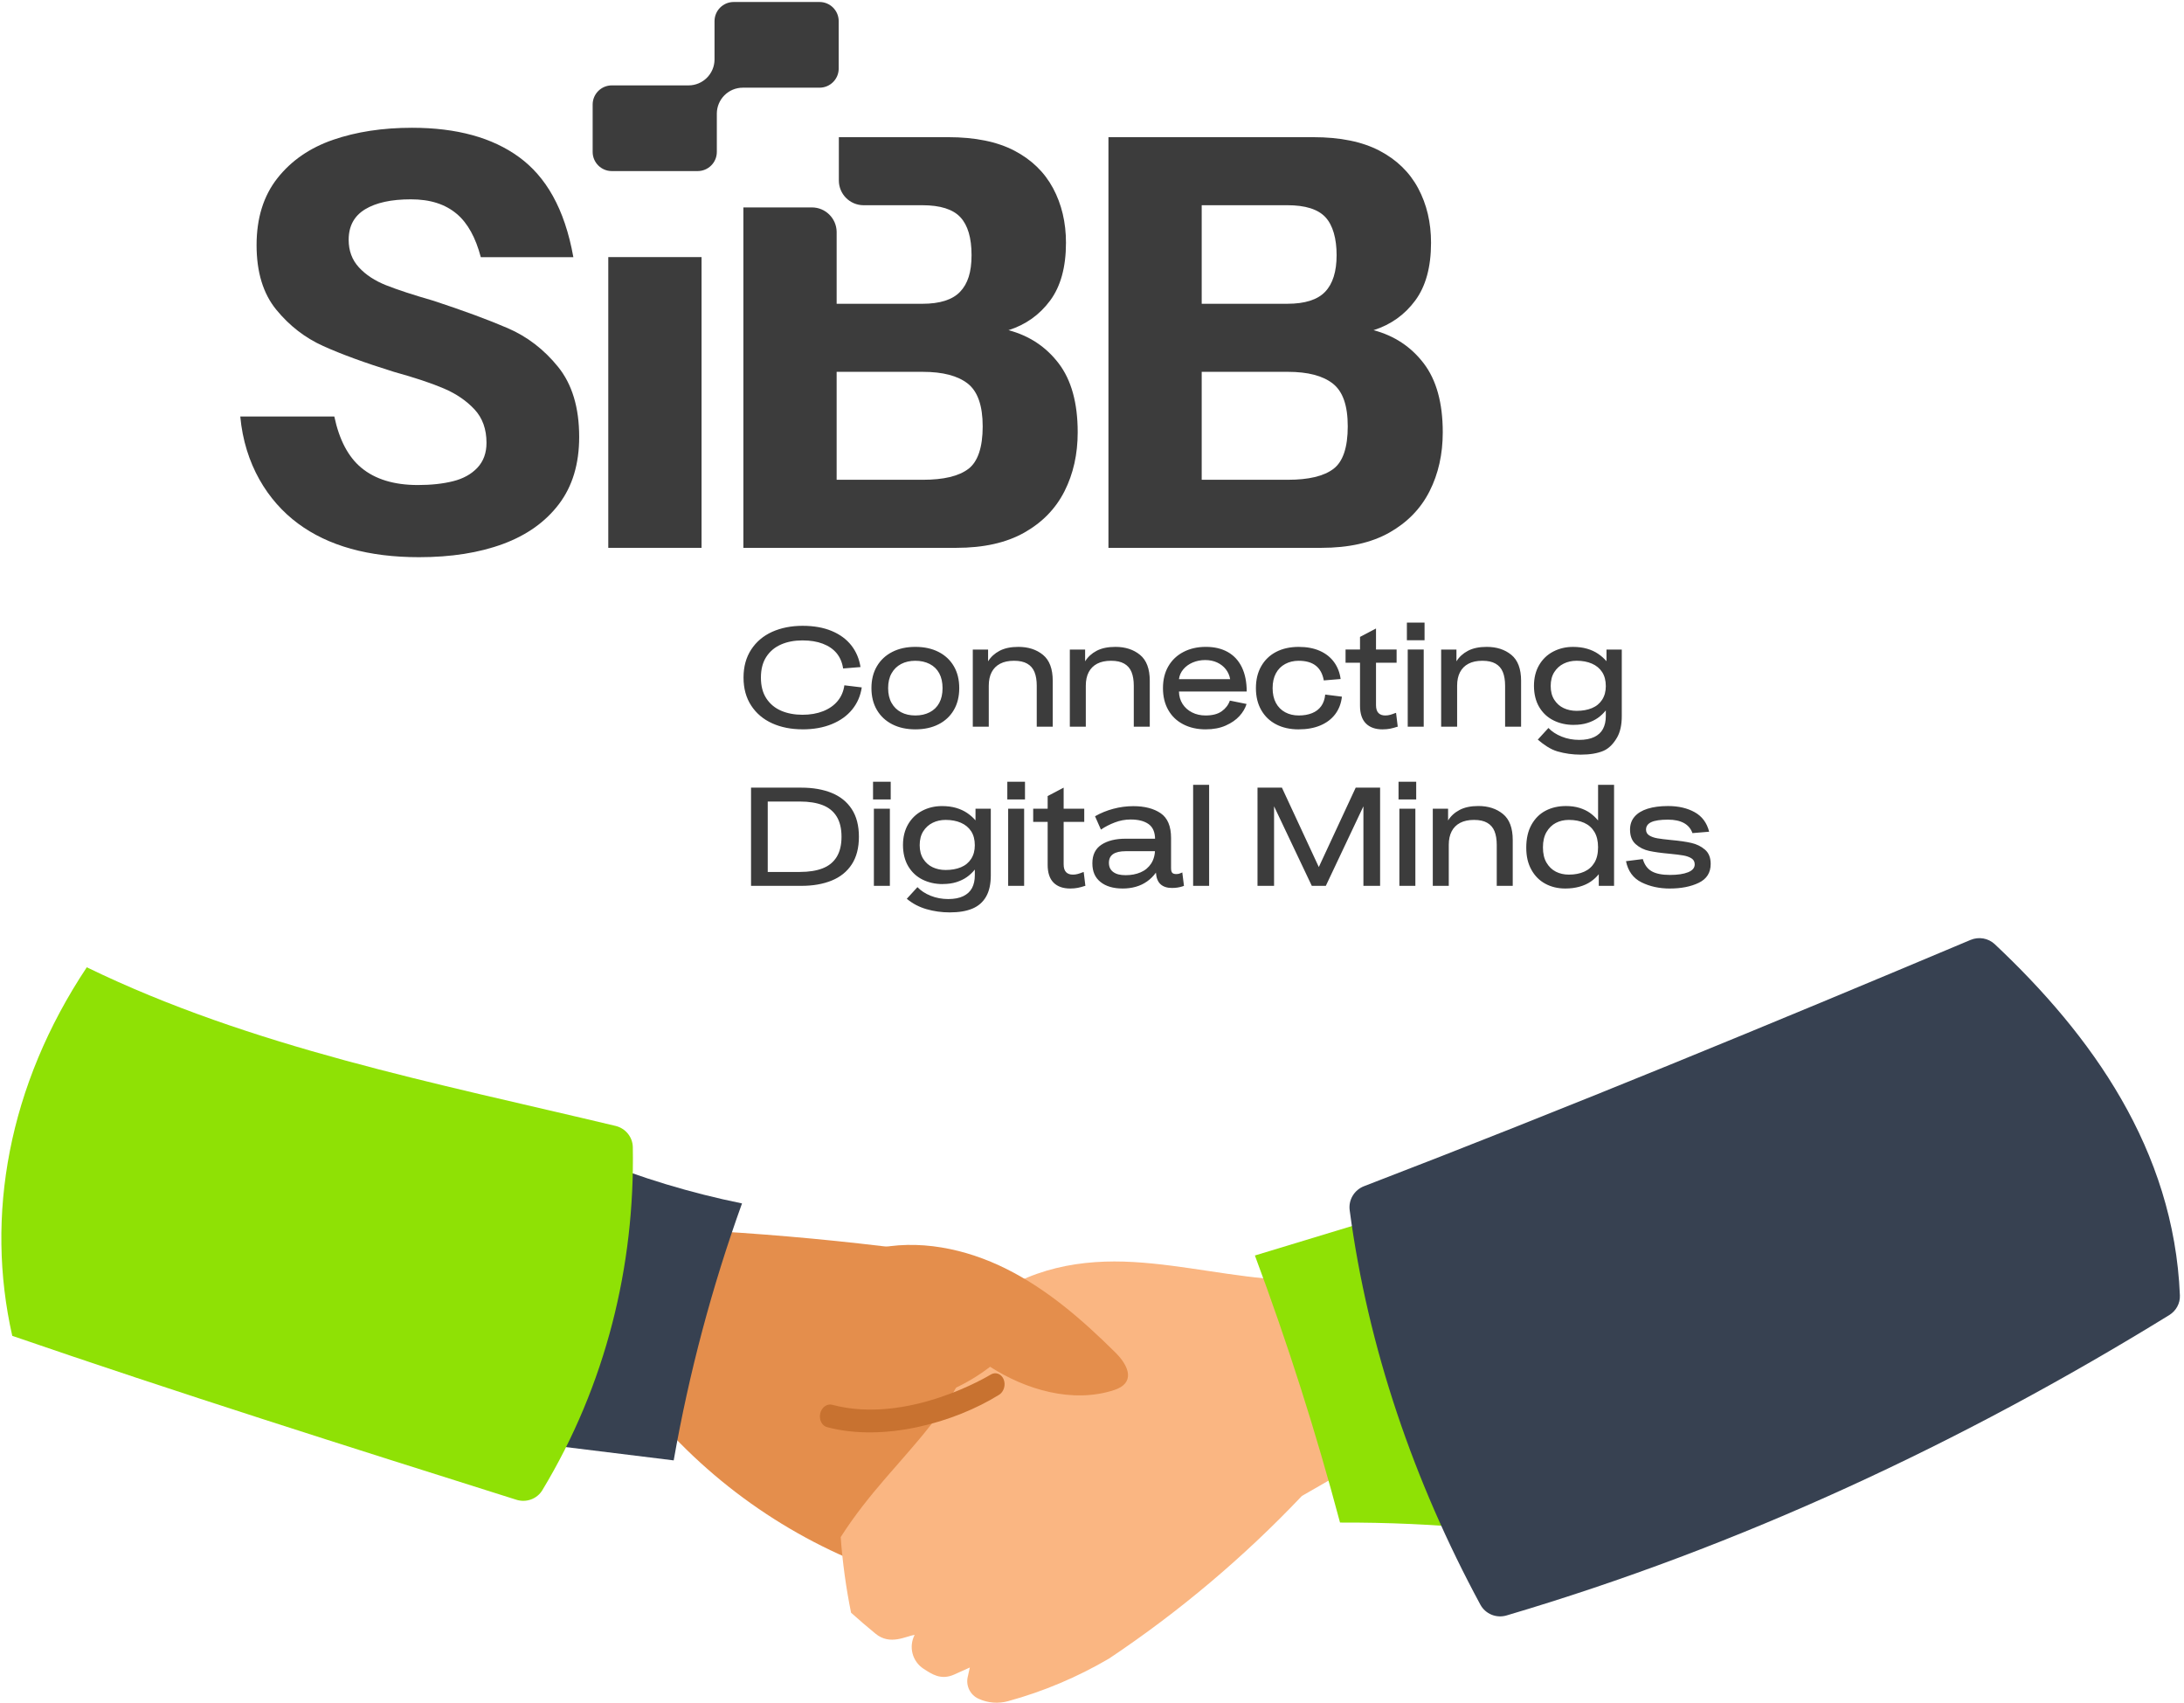 <svg width="572" height="446" viewBox="0 0 572 446" fill="none" xmlns="http://www.w3.org/2000/svg">
<path d="M181.783 322.07C198.318 322.939 214.812 324.356 231.264 326.322C235.674 326.729 240.038 327.531 244.305 328.719C255.738 332.235 264.856 340.734 273.542 348.974C276.607 351.882 276.851 353.335 275.264 356.805C265.217 378.411 250.032 397.211 231.041 411.555C206.447 402.814 184.76 387.391 168.404 367.006C170.512 351.423 175.026 336.263 181.783 322.07Z" fill="#E48E4C"/>
<path d="M220.18 402.494C220.665 409.144 221.573 415.756 222.898 422.291C225.003 424.176 227.138 426.012 229.326 427.801C233.164 430.936 237.265 428.402 239.546 428.101C238.766 429.606 238.573 431.35 239.006 432.99C239.439 434.631 240.467 436.05 241.889 436.971C244.013 438.336 246.397 440.062 249.955 438.459L254.004 436.636L253.451 439.107C253.195 440.242 253.339 441.431 253.857 442.472C254.375 443.514 255.236 444.344 256.294 444.822L256.352 444.849C258.762 445.939 261.475 446.152 264.024 445.45C273.294 442.909 282.19 439.154 290.483 434.285C308.84 422.02 325.776 407.74 340.976 391.711C345.105 389.323 349.236 386.95 353.367 384.591C348.119 368.513 342.872 352.434 336.318 335.13C323.062 334.433 310.06 331.222 296.826 330.46C283.592 329.699 269.451 331.75 257.101 341.595C256.827 353.381 250.758 364.286 243.466 373.519C236.196 382.781 227.555 390.916 220.18 402.494Z" fill="#FAB682"/>
<path d="M228.747 327.096C240.431 324.33 252.915 326.922 263.655 332.304C274.395 337.686 283.594 345.697 292.131 354.161C295.914 357.911 297.229 362.194 291.853 363.968C280.913 367.576 268.589 363.859 259.311 357.889C253.219 362.576 246.123 365.777 238.583 367.238C231.044 368.699 223.269 368.381 215.873 366.308C214.328 353.473 217.266 340.132 228.747 327.096Z" fill="#E48E4C"/>
<path d="M155.079 303.238C167.767 308.413 180.91 312.389 194.336 315.115C186.455 336.987 180.469 359.499 176.445 382.402L143.254 378.313C142.398 364.963 146.716 351.911 149.577 338.844C151.918 328.179 153.294 317.303 155.079 303.238Z" fill="#374151"/>
<path d="M363.369 318.219L328.664 328.752C337.226 351.682 344.658 374.993 350.959 398.683C363.367 398.634 375.759 399.189 388.133 400.347C379.753 374.441 372.135 348.285 363.369 318.219Z" fill="#8FE105"/>
<path d="M22.729 253.285C65.92 274.264 113.664 283.473 161.208 294.818C163.809 295.439 165.689 297.712 165.737 300.386C166.293 331.423 158.711 362.589 142.047 390.199C140.649 392.517 137.831 393.527 135.249 392.713C90.614 378.633 46.034 364.533 3.212 349.792C-3.892 318.409 2.125 284.256 22.729 253.285Z" fill="#8FE105"/>
<path d="M394.569 423.007C391.896 423.797 389.033 422.621 387.708 420.168C370.361 388.054 358.298 353.096 353.487 316.89C353.127 314.173 354.704 311.583 357.262 310.6C410.916 289.976 464.042 268.034 516.087 246.123C518.244 245.215 520.737 245.639 522.442 247.242C547.734 271.014 569.359 300.996 570.926 339.199C571.012 341.292 569.927 343.25 568.143 344.349C513.812 377.823 455.615 404.971 394.569 423.007Z" fill="#374151"/>
<path d="M261.663 365.226C261.964 365.038 262.234 364.785 262.457 364.479C262.68 364.174 262.852 363.822 262.962 363.445C263.072 363.067 263.119 362.671 263.1 362.28C263.081 361.888 262.996 361.508 262.85 361.162C262.705 360.815 262.501 360.509 262.251 360.261C262.001 360.012 261.709 359.826 261.393 359.714C261.077 359.601 260.742 359.564 260.407 359.604C260.073 359.645 259.745 359.762 259.444 359.949C259.229 360.082 237.826 373.134 217.953 367.843C217.3 367.67 216.603 367.812 216.016 368.238C215.429 368.664 215 369.339 214.822 370.115C214.644 370.891 214.733 371.704 215.069 372.376C215.405 373.048 215.961 373.523 216.614 373.696C231.507 377.656 249.935 372.511 261.663 365.226Z" fill="#C87230"/>
<g clip-path="url(#clip0_757_42)">
<path d="M150.166 67.349C147.872 54.503 142.898 46.215 135.946 41.138C128.929 36.02 119.585 33.457 107.91 33.457C100.228 33.457 93.339 34.507 87.247 36.605C81.152 38.706 76.287 42.058 72.652 46.667C69.017 51.277 67.199 57.113 67.199 64.179C67.199 71.246 68.914 76.881 72.345 81.076C75.776 85.277 79.873 88.45 84.635 90.602C89.397 92.752 95.565 95.008 103.146 97.361C108.677 98.898 113.055 100.357 116.279 101.739C119.506 103.121 122.168 104.941 124.268 107.192C126.366 109.445 127.416 112.364 127.416 115.947C127.416 118.611 126.622 120.786 125.035 122.475C123.446 124.165 121.321 125.342 118.66 126.006C115.996 126.673 112.925 127.005 109.442 127.005C103.194 127.005 98.251 125.495 94.618 122.475C91.19 119.626 88.844 115.139 87.558 109.056H62.93C64.064 121.525 70.091 131.179 78.028 137.067C85.963 142.958 96.539 145.9 109.752 145.9C118.148 145.9 125.47 144.749 131.718 142.444C137.962 140.14 142.854 136.659 146.389 131.999C149.924 127.34 151.69 121.477 151.69 114.411C151.69 106.729 149.845 100.61 146.157 96.052C142.471 91.497 138.066 88.118 132.948 85.914C127.824 83.713 121.372 81.332 113.591 78.772C108.263 77.234 104.116 75.879 101.148 74.701C98.177 73.526 95.796 71.961 94.005 70.015C92.213 68.07 91.317 65.665 91.317 62.794C91.317 59.211 92.751 56.549 95.619 54.805C98.484 53.067 102.478 52.194 107.602 52.194C112.726 52.194 116.638 53.475 119.661 56.033C122.499 58.441 124.578 62.225 125.925 67.344H150.165L150.166 67.349Z" fill="#3C3C3C"/>
<path d="M183.739 67.32H159.312V143.452H183.739V67.32Z" fill="#3C3C3C"/>
<path d="M349.219 122.789C351.728 120.895 352.981 117.181 352.981 111.652C352.981 106.124 351.676 102.488 349.064 100.436C346.452 98.388 342.537 97.365 337.312 97.365H314.731V125.63H337.312C342.74 125.63 346.708 124.683 349.219 122.787M347.069 76.394C349.066 74.296 350.065 71.094 350.065 66.792C350.065 62.491 349.091 58.983 347.145 56.883C345.197 54.785 341.87 53.735 337.159 53.735H314.731V79.543H337.159C341.769 79.543 345.07 78.495 347.069 76.394ZM290.305 35.918H343.918C350.984 35.918 356.769 37.096 361.277 39.452C365.783 41.809 369.163 45.085 371.416 49.283C373.669 53.484 374.795 58.246 374.795 63.57C374.795 69.921 373.413 74.966 370.649 78.702C367.884 82.44 364.246 85.025 359.74 86.459C365.168 87.896 369.546 90.788 372.874 95.139C376.201 99.493 377.866 105.509 377.866 113.19C377.866 118.926 376.715 124.073 374.411 128.628C372.107 133.186 368.596 136.796 363.889 139.458C359.176 142.122 353.236 143.452 346.07 143.452H290.307V35.918H290.305Z" fill="#3C3C3C"/>
<path d="M160.231 44.796C157.466 44.796 155.219 42.548 155.219 39.784V27.371C155.219 24.607 157.469 22.359 160.231 22.359H180.328C184.091 22.359 187.138 19.309 187.138 15.549V5.535C187.138 2.771 189.386 0.523 192.15 0.523H214.647C217.412 0.523 219.659 2.773 219.659 5.535V17.948C219.659 20.713 217.412 22.96 214.647 22.96H194.55C190.787 22.96 187.74 26.01 187.74 29.771V39.784C187.74 42.549 185.492 44.796 182.728 44.796H160.231Z" fill="#3C3C3C"/>
<path d="M253.609 122.789C251.097 124.685 247.131 125.632 241.702 125.632H219.121V97.367H241.702C246.926 97.367 250.842 98.393 253.454 100.439C256.066 102.488 257.371 106.226 257.371 111.655C257.371 117.083 256.117 120.897 253.609 122.792M194.695 54.314V143.452H250.458C257.625 143.452 263.564 142.122 268.277 139.458C272.987 136.796 276.494 133.186 278.799 128.628C281.103 124.073 282.255 118.926 282.255 113.19C282.255 105.509 280.589 99.493 277.262 95.139C273.935 90.788 269.554 87.896 264.129 86.459C268.634 85.026 272.269 82.44 275.037 78.702C277.801 74.966 279.184 69.921 279.184 63.57C279.184 58.246 278.054 53.484 275.804 49.283C273.551 45.084 270.171 41.808 265.666 39.452C261.157 37.099 255.373 35.918 248.307 35.918H219.699V47.256C219.699 50.812 222.561 53.697 226.109 53.738H241.548C246.257 53.738 249.586 54.788 251.533 56.886C253.479 58.986 254.453 62.289 254.453 66.795C254.453 71.301 253.455 74.3 251.457 76.398C249.46 78.498 246.157 79.546 241.55 79.546H219.122V60.644C219.037 57.136 216.172 54.314 212.643 54.314H200.056" fill="#3C3C3C"/>
<path d="M437.346 232.658C440.333 232.658 442.861 232.155 444.932 231.153C446.999 230.149 448.036 228.508 448.036 226.23C448.036 224.59 447.541 223.341 446.548 222.484C445.554 221.627 444.363 221.04 442.967 220.721C441.572 220.403 439.783 220.147 437.604 219.952C436.11 219.804 434.935 219.658 434.078 219.511C433.22 219.364 432.511 219.113 431.948 218.756C431.384 218.402 431.102 217.894 431.102 217.233C431.102 216.351 431.567 215.695 432.497 215.268C433.428 214.841 434.884 214.626 436.867 214.626C438.557 214.626 439.942 214.92 441.02 215.508C442.097 216.096 442.842 216.978 443.261 218.152L447.634 217.785C447.047 215.459 445.784 213.756 443.85 212.678C441.915 211.6 439.589 211.061 436.87 211.061C434.789 211.061 433.007 211.296 431.526 211.761C430.044 212.226 428.906 212.917 428.109 213.836C427.312 214.756 426.914 215.888 426.914 217.235C426.914 218.9 427.409 220.174 428.403 221.055C429.396 221.936 430.577 222.524 431.949 222.818C433.32 223.112 435.094 223.358 437.276 223.553C438.794 223.7 439.981 223.847 440.84 223.994C441.697 224.141 442.413 224.391 442.99 224.748C443.564 225.104 443.852 225.635 443.852 226.344C443.852 227.251 443.27 227.936 442.108 228.402C440.944 228.868 439.371 229.101 437.387 229.101C435.306 229.101 433.709 228.783 432.594 228.146C431.478 227.509 430.702 226.443 430.262 224.949L425.854 225.499C426.392 228.119 427.75 229.97 429.932 231.048C432.111 232.124 434.585 232.663 437.352 232.663M418.541 221.856C418.541 223.497 418.223 224.844 417.586 225.896C416.949 226.95 416.062 227.733 414.922 228.248C413.782 228.762 412.444 229.018 410.901 229.018C409.627 229.018 408.487 228.762 407.483 228.248C406.478 227.733 405.666 226.95 405.04 225.896C404.414 224.844 404.104 223.507 404.104 221.892C404.104 220.275 404.417 218.934 405.04 217.869C405.666 216.806 406.479 216.008 407.483 215.484C408.487 214.958 409.627 214.694 410.901 214.694C412.444 214.694 413.784 214.952 414.922 215.465C416.06 215.979 416.949 216.768 417.586 217.835C418.223 218.901 418.541 220.239 418.541 221.856ZM409.946 232.658C411.292 232.658 412.536 232.498 413.673 232.182C414.811 231.864 415.798 231.418 416.631 230.84C417.464 230.266 418.16 229.622 418.726 228.911V231.962H422.731V205.512H418.544V214.842C417.883 214.058 417.172 213.396 416.414 212.858C415.654 212.319 414.748 211.884 413.695 211.554C412.642 211.226 411.453 211.06 410.131 211.06C408.148 211.06 406.379 211.462 404.822 212.27C403.266 213.078 402.031 214.303 401.111 215.943C400.192 217.584 399.734 219.581 399.734 221.932C399.734 224.284 400.18 226.12 401.076 227.736C401.968 229.352 403.188 230.578 404.731 231.409C406.273 232.242 408.012 232.658 409.946 232.658ZM375.254 231.959H379.441V221.233C379.441 219.838 379.692 218.656 380.195 217.688C380.696 216.721 381.438 215.979 382.418 215.465C383.397 214.951 384.609 214.694 386.054 214.694C387.498 214.694 388.625 214.945 389.506 215.448C390.388 215.952 391.025 216.687 391.416 217.652C391.808 218.621 392.004 219.816 392.004 221.233V231.959H396.192V219.946C396.192 216.812 395.34 214.544 393.639 213.15C391.936 211.754 389.787 211.054 387.194 211.054C385.21 211.054 383.569 211.397 382.272 212.083C380.973 212.768 379.969 213.688 379.26 214.839V211.754H375.254V231.956L375.254 231.959ZM366.283 209.332H370.911V204.703H366.283V209.332ZM366.503 231.959H370.691V211.756H366.503V231.959ZM329.348 231.959H333.684V211.13L343.566 231.959H347.239L357.084 211.13V231.959H361.456V206.243H355.065L345.402 227.036L335.741 206.243H329.349L329.348 231.959ZM312.487 231.959H316.675V205.509H312.487V231.959ZM294.031 232.658C295.256 232.658 296.407 232.506 297.484 232.199C298.561 231.894 299.542 231.426 300.423 230.802C301.304 230.18 302.078 229.412 302.738 228.506L302.518 222.224C302.518 223.767 302.18 225.06 301.508 226.099C300.834 227.14 299.917 227.91 298.752 228.414C297.588 228.918 296.273 229.167 294.804 229.167C293.335 229.167 292.331 228.893 291.572 228.341C290.813 227.788 290.432 226.989 290.432 225.936C290.432 224.882 290.798 224.142 291.534 223.638C292.269 223.138 293.37 222.886 294.84 222.886H303.179V219.614H294.804C292.184 219.614 290.078 220.134 288.486 221.176C286.894 222.219 286.097 223.84 286.097 226.044C286.097 228.248 286.807 229.809 288.228 230.948C289.648 232.088 291.582 232.656 294.031 232.656M306.964 232.511C307.943 232.511 308.85 232.375 309.682 232.105L310.087 231.959L309.647 228.433L309.535 228.506C309.314 228.605 309.089 228.688 308.855 228.765C308.621 228.838 308.36 228.873 308.066 228.873C307.575 228.873 307.227 228.765 307.018 228.542C306.81 228.321 306.706 227.904 306.706 227.292V219.432C306.706 216.347 305.8 214.186 303.988 212.948C302.175 211.713 299.786 211.092 296.823 211.092C295.036 211.092 293.278 211.326 291.553 211.791C289.825 212.256 288.241 212.907 286.796 213.74L288.339 217.231C289.416 216.496 290.627 215.87 291.977 215.356C293.323 214.842 294.708 214.586 296.129 214.586C298.137 214.586 299.704 214.988 300.831 215.796C301.958 216.604 302.52 217.94 302.52 219.802V222.226L302.741 228.508C302.839 229.88 303.242 230.892 303.954 231.54C304.665 232.187 305.669 232.514 306.966 232.514M270.598 215.208H283.969V211.756H270.598V215.208ZM280.299 232.658C281.034 232.658 281.7 232.596 282.302 232.476C282.9 232.353 283.496 232.193 284.084 231.997L284.266 231.959L283.825 228.321C283.8 228.346 283.77 228.365 283.733 228.375C283.698 228.389 283.654 228.395 283.605 228.395C283.115 228.59 282.669 228.743 282.264 228.854C281.858 228.965 281.436 229.02 280.996 229.02C280.212 229.02 279.61 228.799 279.197 228.359C278.78 227.918 278.574 227.233 278.574 226.302V206.246L274.386 208.45V226.449C274.386 228.53 274.901 230.087 275.929 231.115C276.958 232.144 278.413 232.658 280.302 232.658M263.821 209.332H268.449V204.703H263.821V209.332ZM264.041 231.959H268.228V211.756H264.041V231.959ZM240.872 221.306C240.872 219.862 241.185 218.648 241.808 217.668C242.432 216.689 243.253 215.948 244.268 215.445C245.283 214.945 246.417 214.691 247.666 214.691C249.184 214.691 250.518 214.942 251.671 215.445C252.822 215.948 253.714 216.688 254.354 217.668C254.991 218.647 255.309 219.872 255.309 221.342C255.309 222.713 254.991 223.894 254.354 224.887C253.717 225.878 252.823 226.615 251.671 227.091C250.52 227.57 249.184 227.807 247.666 227.807C246.417 227.807 245.283 227.567 244.268 227.091C243.25 226.612 242.431 225.886 241.808 224.906C241.185 223.927 240.872 222.727 240.872 221.306ZM246.899 231.483C248.246 231.483 249.441 231.317 250.48 230.988C251.519 230.656 252.428 230.223 253.198 229.684C253.971 229.145 254.672 228.484 255.31 227.701V229.208C255.31 230.506 255.065 231.613 254.576 232.533C254.086 233.452 253.321 234.159 252.279 234.664C251.236 235.164 249.922 235.417 248.33 235.417C246.738 235.417 245.158 235.128 243.737 234.555C242.317 233.978 241.166 233.227 240.285 232.296L237.493 235.346C238.986 236.595 240.706 237.502 242.654 238.065C244.603 238.628 246.627 238.911 248.734 238.911C251.134 238.911 253.117 238.58 254.684 237.918C256.252 237.257 257.446 236.209 258.265 234.777C259.087 233.347 259.495 231.491 259.495 229.214V211.764H255.49V214.814C254.853 214.079 254.118 213.432 253.286 212.869C252.453 212.306 251.49 211.864 250.402 211.546C249.31 211.228 248.081 211.071 246.71 211.071C244.824 211.071 243.096 211.481 241.529 212.3C239.962 213.122 238.732 214.303 237.836 215.846C236.942 217.388 236.495 219.2 236.495 221.282C236.495 223.364 236.955 225.287 237.872 226.83C238.791 228.373 240.038 229.538 241.618 230.321C243.196 231.104 244.954 231.496 246.889 231.496M228.653 209.332H233.281V204.703H228.653V209.332ZM228.873 231.959H233.061V211.756H228.873V231.959ZM209.486 228.321H201.073V209.881H209.486C211.837 209.881 213.821 210.194 215.437 210.818C217.053 211.442 218.283 212.438 219.129 213.81C219.972 215.181 220.397 216.944 220.397 219.1C220.397 221.255 219.975 223.018 219.129 224.389C218.286 225.761 217.053 226.759 215.437 227.382C213.82 228.008 211.837 228.318 209.486 228.318M196.703 231.959H209.892C212.904 231.959 215.544 231.499 217.807 230.582C220.074 229.662 221.829 228.25 223.078 226.34C224.327 224.43 224.952 222.016 224.952 219.103C224.952 216.188 224.327 213.775 223.078 211.866C221.828 209.955 220.071 208.54 217.807 207.623C215.54 206.703 212.904 206.247 209.892 206.247H196.703V231.962V231.959Z" fill="#3C3C3C"/>
<path d="M406.134 179.631C406.134 178.186 406.446 176.972 407.07 175.996C407.696 175.017 408.514 174.276 409.532 173.773C410.547 173.272 411.682 173.018 412.93 173.018C414.449 173.018 415.783 173.269 416.936 173.773C418.087 174.276 418.979 175.016 419.616 175.996C420.253 176.975 420.571 178.2 420.571 179.669C420.571 181.041 420.253 182.221 419.616 183.215C418.979 184.205 418.084 184.942 416.936 185.419C415.785 185.898 414.449 186.134 412.93 186.134C411.682 186.134 410.547 185.894 409.532 185.419C408.514 184.94 407.696 184.213 407.07 183.233C406.446 182.255 406.134 181.055 406.134 179.634M412.158 189.807C413.504 189.807 414.699 189.641 415.738 189.312C416.778 188.983 417.684 188.548 418.457 188.009C419.229 187.47 419.931 186.809 420.568 186.025V187.533C420.568 188.83 420.322 189.938 419.833 190.857C419.343 191.777 418.579 192.487 417.537 192.988C416.495 193.488 415.18 193.742 413.589 193.742C411.997 193.742 410.416 193.453 408.996 192.879C407.576 192.302 406.425 191.552 405.543 190.621L402.752 193.671C404.245 194.921 405.965 196.194 407.913 196.757C409.862 197.32 411.886 197.603 413.992 197.603C416.391 197.603 418.375 197.273 419.942 196.61C421.509 195.949 422.704 194.534 423.524 193.103C424.342 191.672 424.752 189.815 424.752 187.538V170.089H420.748V173.139C420.11 172.405 419.376 171.757 418.544 171.191C417.711 170.628 416.75 170.186 415.659 169.869C414.568 169.55 413.338 169.389 411.967 169.389C410.081 169.389 408.354 169.8 406.786 170.62C405.218 171.441 403.989 172.623 403.094 174.165C402.199 175.707 401.753 177.519 401.753 179.601C401.753 181.683 402.213 183.607 403.13 185.149C404.049 186.691 405.296 187.856 406.876 188.637C408.454 189.421 410.212 189.813 412.147 189.813M377.441 190.286H381.629V179.56C381.629 178.164 381.879 176.983 382.383 176.015C382.884 175.049 383.626 174.306 384.606 173.791C385.585 173.277 386.796 173.022 388.244 173.022C389.692 173.022 390.815 173.272 391.697 173.775C392.578 174.279 393.216 175.014 393.607 175.98C393.998 176.948 394.194 178.14 394.194 179.56V190.286H398.382V178.273C398.382 175.139 397.53 172.872 395.83 171.476C394.127 170.08 391.977 169.384 389.384 169.384C387.401 169.384 385.76 169.727 384.462 170.412C383.164 171.097 382.16 172.018 381.45 173.169V170.084H377.444V190.289L377.441 190.286ZM368.47 167.656H373.098V163.027H368.47V167.656ZM368.691 190.286H372.878V170.08H368.691V190.286ZM352.408 173.533H365.779V170.08H352.408V173.533ZM362.106 190.982C362.84 190.982 363.508 190.92 364.108 190.8C364.708 190.677 365.303 190.517 365.891 190.321L366.076 190.286L365.635 186.647C365.611 186.672 365.58 186.691 365.542 186.702C365.505 186.716 365.464 186.721 365.415 186.721C364.925 186.918 364.479 187.07 364.074 187.181C363.668 187.293 363.246 187.347 362.806 187.347C362.022 187.347 361.421 187.127 361.008 186.686C360.591 186.245 360.382 185.559 360.382 184.629V164.573L356.194 166.777V184.776C356.194 186.857 356.708 188.41 357.737 189.442C358.765 190.471 360.221 190.985 362.109 190.985M340.14 190.982C342.295 190.982 344.186 190.639 345.816 189.953C347.442 189.268 348.741 188.283 349.709 186.996C350.675 185.709 351.258 184.185 351.453 182.422L347.08 181.873C346.958 183.097 346.602 184.115 346.016 184.922C345.429 185.731 344.632 186.338 343.628 186.741C342.623 187.146 341.459 187.347 340.136 187.347C338.814 187.347 337.633 187.067 336.591 186.503C335.549 185.94 334.741 185.127 334.167 184.06C333.59 182.993 333.304 181.704 333.304 180.186C333.304 178.667 333.593 177.375 334.167 176.311C334.741 175.244 335.549 174.431 336.591 173.868C337.63 173.305 338.814 173.025 340.136 173.025C342.022 173.025 343.51 173.447 344.598 174.293C345.687 175.14 346.392 176.429 346.71 178.168L351.118 177.8C350.898 176.135 350.328 174.666 349.41 173.392C348.49 172.119 347.249 171.134 345.682 170.434C344.115 169.735 342.264 169.387 340.134 169.387C337.881 169.387 335.914 169.823 334.238 170.69C332.56 171.561 331.256 172.811 330.326 174.437C329.394 176.067 328.93 177.982 328.93 180.187C328.93 182.39 329.394 184.309 330.326 185.935C331.256 187.565 332.56 188.813 334.238 189.682C335.914 190.55 337.881 190.986 340.134 190.986M315.752 190.982C317.76 190.982 319.513 190.653 321.006 189.992C322.5 189.331 323.7 188.503 324.606 187.513C325.513 186.52 326.135 185.461 326.481 184.336L322.108 183.453C321.717 184.58 321.006 185.511 319.978 186.245C318.95 186.98 317.54 187.347 315.752 187.347C314.43 187.347 313.242 187.078 312.188 186.539C311.136 186 310.308 185.26 309.71 184.316C309.108 183.375 308.798 182.289 308.774 181.065V177.831C308.896 176.877 309.274 176.019 309.914 175.26C310.551 174.501 311.37 173.908 312.373 173.478C313.378 173.051 314.469 172.836 315.644 172.836C316.819 172.836 317.868 173.051 318.784 173.478C319.704 173.908 320.455 174.496 321.042 175.241C321.631 175.99 322.008 176.852 322.183 177.831H308.774V181.065H326.518C326.518 178.591 326.095 176.479 325.249 174.727C324.406 172.977 323.179 171.647 321.576 170.741C319.971 169.835 318.055 169.383 315.826 169.383C313.599 169.383 311.669 169.824 309.968 170.705C308.265 171.587 306.943 172.835 306.001 174.452C305.06 176.068 304.586 177.978 304.586 180.182C304.586 182.386 305.046 184.267 305.963 185.893C306.883 187.523 308.191 188.778 309.895 189.659C311.598 190.541 313.548 190.982 315.752 190.982ZM280.19 190.286H284.377V179.56C284.377 178.164 284.628 176.983 285.131 176.015C285.632 175.049 286.375 174.306 287.354 173.791C288.334 173.277 289.544 173.022 290.993 173.022C292.44 173.022 293.564 173.272 294.445 173.775C295.326 174.279 295.964 175.014 296.355 175.98C296.747 176.948 296.943 178.14 296.943 179.56V190.286H301.13V178.273C301.13 175.139 300.279 172.872 298.578 171.476C296.874 170.08 294.728 169.384 292.133 169.384C290.149 169.384 288.508 169.727 287.211 170.412C285.912 171.097 284.908 172.018 284.198 173.169V170.084H280.193V190.289L280.19 190.286ZM254.776 190.286H258.964V179.56C258.964 178.164 259.214 176.983 259.717 176.015C260.218 175.049 260.96 174.306 261.94 173.791C262.92 173.277 264.131 173.022 265.578 173.022C267.026 173.022 268.15 173.272 269.031 173.775C269.913 174.279 270.55 175.014 270.941 175.98C271.333 176.948 271.529 178.14 271.529 179.56V190.286H275.716V178.273C275.716 175.139 274.865 172.872 273.164 171.476C271.462 170.08 269.312 169.384 266.719 169.384C264.735 169.384 263.094 169.727 261.796 170.412C260.498 171.097 259.495 172.018 258.784 173.169V170.084H254.779V190.289L254.776 190.286ZM239.732 187.347C238.312 187.347 237.068 187.067 236.004 186.503C234.94 185.94 234.105 185.127 233.506 184.06C232.905 182.993 232.606 181.704 232.606 180.186C232.606 178.667 232.905 177.375 233.506 176.311C234.108 175.244 234.94 174.431 236.004 173.868C237.068 173.305 238.312 173.025 239.732 173.025C241.153 173.025 242.406 173.308 243.498 173.868C244.587 174.431 245.422 175.244 245.996 176.311C246.57 177.375 246.858 178.667 246.858 180.186C246.858 181.704 246.57 182.997 245.996 184.06C245.422 185.125 244.587 185.94 243.498 186.503C242.406 187.067 241.153 187.347 239.732 187.347ZM239.732 190.982C242.058 190.982 244.085 190.541 245.811 189.66C247.538 188.779 248.872 187.529 249.816 185.913C250.758 184.297 251.231 182.387 251.231 180.183C251.231 177.979 250.76 176.069 249.816 174.453C248.872 172.836 247.539 171.588 245.811 170.706C244.083 169.825 242.059 169.384 239.732 169.384C237.406 169.384 235.416 169.825 233.689 170.706C231.961 171.588 230.622 172.836 229.668 174.453C228.712 176.069 228.234 177.979 228.234 180.183C228.234 182.387 228.713 184.297 229.668 185.913C230.622 187.529 231.964 188.779 233.689 189.66C235.414 190.541 237.43 190.982 239.732 190.982ZM210.197 190.982C213.086 190.982 215.646 190.523 217.875 189.605C220.103 188.686 221.886 187.402 223.219 185.747C224.552 184.093 225.379 182.177 225.698 179.998L221.143 179.447C220.922 181.04 220.335 182.411 219.38 183.562C218.425 184.713 217.156 185.601 215.579 186.226C213.998 186.851 212.194 187.162 210.162 187.162C208.129 187.162 206.189 186.809 204.56 186.096C202.93 185.386 201.645 184.308 200.701 182.863C199.757 181.418 199.286 179.606 199.286 177.427C199.286 175.247 199.757 173.435 200.701 171.99C201.642 170.545 202.93 169.467 204.56 168.758C206.189 168.047 208.056 167.691 210.162 167.691C212.268 167.691 213.968 167.98 215.49 168.553C217.008 169.131 218.213 169.954 219.108 171.032C220.001 172.109 220.572 173.446 220.817 175.038L225.372 174.67C225.029 172.491 224.221 170.592 222.948 168.975C221.675 167.359 219.96 166.104 217.805 165.21C215.65 164.317 213.114 163.868 210.2 163.868C207.286 163.868 204.554 164.396 202.228 165.446C199.901 166.499 198.07 168.047 196.737 170.094C195.401 172.14 194.734 174.58 194.734 177.421C194.734 180.262 195.401 182.705 196.737 184.749C198.07 186.794 199.901 188.343 202.228 189.396C204.554 190.448 207.212 190.974 210.2 190.974" fill="#3C3C3C"/>
</g>
<defs>
<clipPath id="clip0_757_42">
<rect width="385.107" height="238.386" fill="white" transform="translate(62.93 0.523)"/>
</clipPath>
</defs>
</svg>
